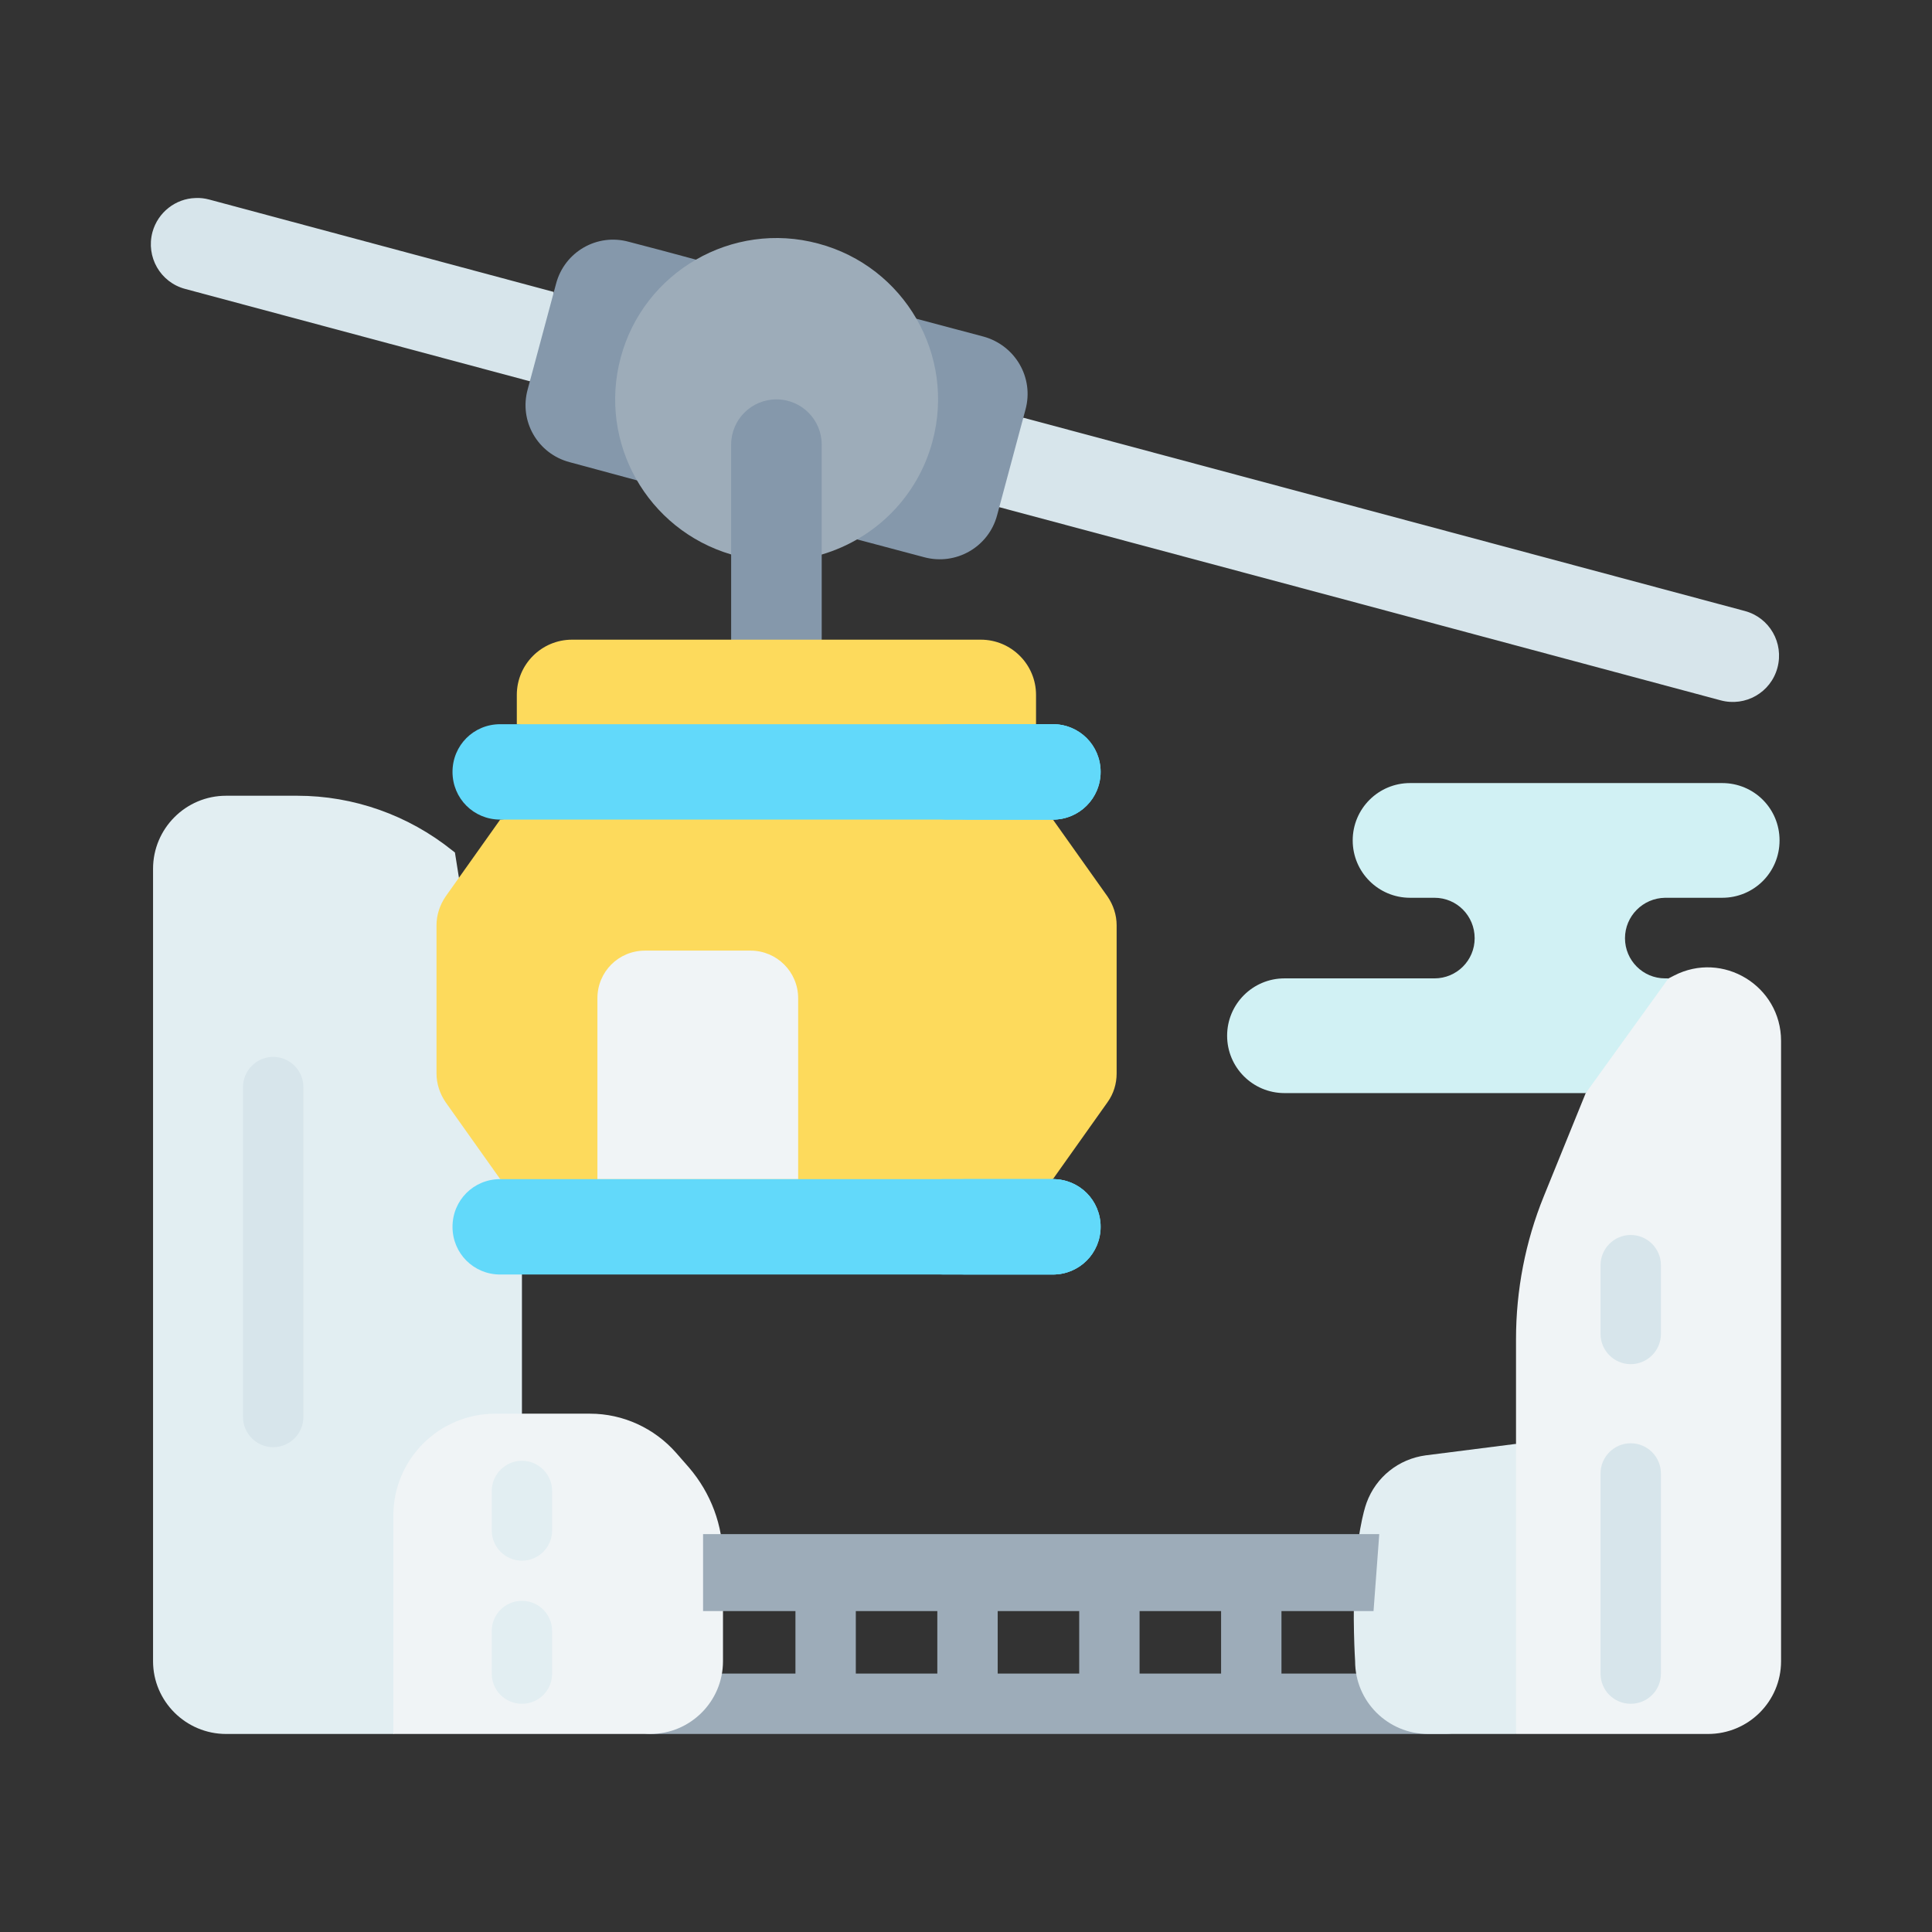 <?xml version="1.0" ?>

<svg width="800px" height="800px" viewBox="0 0 64 64" xmlns="http://www.w3.org/2000/svg">
<rect x="0" y="0" width="64" height="64" fill="#333333" stroke="none"/>
<g id="a"/>
<g id="b"/>
<g id="c"/>
<g id="d"/>
<g id="e"/>
<g id="f"/>
<g id="g"/>
<g id="h"/>
<g id="i"/>
<g id="j"/>
<g id="k"/>
<g id="l"/>
<g id="m"/>
<g id="n"/>
<g id="o"/>
<g id="p"/>
<g id="q"/>
<g id="r"/>
<g id="s"/>
<g id="t"/>
<g id="u"/>
<g id="v"/>
<g id="w"/>
<g id="x"/>
<g id="y"/>
<g id="a`"/>
<g id="aa"/>
<g id="ab"/>
<g id="ac"/>
<g id="ad"/>
<g id="ae"/>
<g id="af"/>
<g id="ag"/>
<g id="ah"/>
<g id="ai"/>
<g id="aj"/>
<g id="ak"/>
<g id="al"/>
<g id="am"/>
<g id="an"/>
<g id="ao"/>
<g id="ap"/>
<g id="aq"/>
<g id="ar">
<path d="M21.54,55.44c-.55,0-1,.45-1,1s.45,1,1,1h26.35c.55,0,1-.44,1-1s-.45-1-1-1H21.54Z" fill="#9dacb9" fill-rule="evenodd"/>
<path d="M13.04,57.44H7.49c-1.33,0-2.42-1.08-2.42-2.41V28.78c0-1.33,1.08-2.42,2.42-2.42h2.36c1.86,0,3.67,.64,5.13,1.81l.09,.07,2.22,13.98v4.61l-4.25,10.61Z" fill="#e2eef2" fill-rule="evenodd"/>
<path d="M16.41,46.83c-1.87,0-3.38,1.51-3.38,3.38v7.23h8.51c1.33,0,2.41-1.08,2.41-2.41v-3.38c0-1.12-.4-2.19-1.13-3.04l-.42-.48c-.72-.82-1.76-1.3-2.85-1.3h-3.15Z" fill="#f0f4f6" fill-rule="evenodd"/>
<path d="M50.22,47.83l-2.99,.38c-.9,.12-1.65,.72-1.96,1.57,0,0-.27,.69-.38,2.3-.1,1.4,0,2.95,0,2.95,0,1.33,1.08,2.41,2.42,2.41h2.91l1.45-5.2-1.45-4.41Z" fill="#e2eef2" fill-rule="evenodd"/>
<path d="M50.22,57.44v-13.08c0-1.62,.31-3.23,.92-4.73l2.1-5.17c.33-.82,.94-1.49,1.72-1.89l.49-.25c1.62-.84,3.55,.34,3.55,2.16v20.55c0,1.33-1.08,2.41-2.42,2.41h-6.37Z" fill="#f0f4f6" fill-rule="evenodd"/>
<path d="M16.57,27.15l-1.81,2.55c-.19,.28-.3,.61-.3,.95v4.91c0,.34,.11,.67,.3,.95l1.81,2.55,10.09,1,8.22-1,1.81-2.55c.2-.28,.3-.61,.3-.95v-4.91c0-.34-.11-.67-.3-.95l-1.81-2.55-7.27-1.16-11.04,1.16Z" fill="#fdda5c" fill-rule="evenodd"/>
<path d="M33.9,13.84l-1.35,1.24,.55,1.72c7.96,2.13,15.93,4.26,23.9,6.4,.82,.22,1.66-.26,1.88-1.08s-.26-1.66-1.08-1.88c-7.96-2.13-15.93-4.27-23.89-6.4Z" fill="#d7e5eb" fill-rule="evenodd"/>
<path d="M6.47,6.56c-.65,.02-1.24,.47-1.42,1.13-.22,.82,.26,1.66,1.08,1.88l11.42,3.06,.93-1.26-.14-1.7L6.93,6.61c-.15-.04-.31-.06-.46-.05Z" fill="#d7e5eb" fill-rule="evenodd"/>
<path d="M21.09,15.91l-2.22-.6c-1.06-.28-1.68-1.36-1.39-2.41l.94-3.5c.28-1.06,1.36-1.68,2.41-1.39,.74,.19,1.48,.39,2.22,.59l7.31,1.96,2.22,.59c1.05,.29,1.68,1.36,1.39,2.42l-.94,3.5c-.28,1.05-1.36,1.67-2.41,1.39l-2.22-.59-7.31-1.96Z" fill="#8598ab" fill-rule="evenodd"/>
<path d="M24.23,18.37c-2.79-.82-4.42-3.71-3.67-6.52,.76-2.85,3.7-4.55,6.55-3.78,2.85,.76,4.55,3.69,3.78,6.55-.48,1.8-1.87,3.22-3.67,3.75h-3Z" fill="#9dacb9" fill-rule="evenodd"/>
<path d="M25.72,13.23c-.83,0-1.5,.67-1.5,1.5v6.94h3v-6.94c0-.83-.67-1.5-1.5-1.5Z" fill="#8598ab" fill-rule="evenodd"/>
<path d="M34.32,23.99v-.97c0-1.01-.82-1.83-1.83-1.83h-13.54c-1.01,0-1.83,.82-1.83,1.83v.97l8.73,1.4,8.46-1.4Z" fill="#fdda5c" fill-rule="evenodd"/>
<path d="M26.44,39.06v-5.99c0-.88-.71-1.58-1.58-1.58h-3.49c-.88,0-1.58,.7-1.58,1.58v5.99h6.65Z" fill="#f0f4f6" fill-rule="evenodd"/>
<path d="M46.71,25.94c-1.05,0-1.9,.85-1.9,1.9s.85,1.9,1.9,1.9h.81c.74,0,1.33,.6,1.33,1.34s-.6,1.33-1.33,1.33h-4.97c-1.05,0-1.9,.85-1.9,1.9s.85,1.9,1.9,1.9h9.98l2.74-3.8h-.11c-.74,0-1.33-.6-1.33-1.33s.59-1.33,1.33-1.34h1.89c1.05,0,1.9-.84,1.9-1.9s-.85-1.9-1.9-1.9h-10.33Z" fill="#d1f1f4" fill-rule="evenodd"/>
<polygon fill="#9dacb9" fill-rule="evenodd" points="23.29 50.82 45.69 50.82 45.5 53.37 23.29 53.37 23.29 50.82"/>
<path d="M31.1,39.06c.88,0,1.58,.71,1.58,1.58s-.71,1.58-1.58,1.58h3.78c.88,0,1.58-.7,1.58-1.58s-.7-1.58-1.58-1.58h-3.78Zm0-15.07c.88,0,1.58,.7,1.58,1.58s-.71,1.58-1.58,1.58h3.78c.88,0,1.58-.71,1.58-1.58s-.7-1.58-1.58-1.58h-3.78Z" fill="#62d9fa" fill-rule="evenodd"/>
<path d="M16.57,23.99h18.31c.88,0,1.58,.7,1.58,1.58s-.71,1.58-1.58,1.58H16.57c-.88,0-1.58-.7-1.58-1.58s.7-1.58,1.58-1.58Z" fill="#62d9fa" fill-rule="evenodd"/>
<path d="M16.57,39.06h18.31c.88,0,1.58,.71,1.58,1.58s-.71,1.58-1.58,1.58H16.57c-.88,0-1.58-.7-1.58-1.58s.7-1.58,1.58-1.58Z" fill="#62d9fa" fill-rule="evenodd"/>
<path d="M31.81,39.06c.88,0,1.58,.71,1.58,1.58s-.71,1.58-1.58,1.58h3.06c.88,0,1.58-.7,1.58-1.58s-.7-1.58-1.58-1.58h-3.06Zm0-15.07c.88,0,1.58,.7,1.58,1.58s-.71,1.58-1.58,1.58h3.06c.88,0,1.58-.71,1.58-1.58s-.7-1.58-1.58-1.58h-3.06Z" fill="#62d9fa" fill-rule="evenodd"/>
<path d="M9.05,35.01c-.55,0-1,.45-1,1v10.93c0,.55,.45,1,1,1s1-.45,1-1v-10.93c0-.55-.45-1-1-1Z" fill="#d7e5eb" fill-rule="evenodd"/>
<path d="M17.29,53.03c-.55,0-1,.44-1,1v1.41c0,.56,.45,1,1,1s1-.44,1-1v-1.41c0-.56-.45-1-1-1Z" fill="#e2eef2" fill-rule="evenodd"/>
<path d="M17.29,48.39c-.55,0-1,.45-1,1v1.31c0,.55,.45,1,1,1s1-.45,1-1v-1.31c0-.55-.45-1-1-1Z" fill="#e2eef2" fill-rule="evenodd"/>
<path d="M54.02,40.91c-.55,0-1,.45-1,1v2.28c0,.55,.45,1,1,1s1-.45,1-1v-2.28c0-.55-.45-1-1-1Z" fill="#d7e5eb" fill-rule="evenodd"/>
<path d="M54.02,47.81c-.55,0-1,.45-1,1v6.63c0,.56,.45,1,1,1s1-.44,1-1v-6.63c0-.55-.45-1-1-1Z" fill="#d7e5eb" fill-rule="evenodd"/>
<path d="M27.35,52.37c-.55,0-1,.44-1,1v2.07c0,.56,.45,1,1,1s1-.44,1-1v-2.07c0-.56-.45-1-1-1Z" fill="#9dacb9" fill-rule="evenodd"/>
<path d="M32.05,52.37c-.55,0-1,.44-1,1v2.07c0,.56,.45,1,1,1s1-.44,1-1v-2.07c0-.56-.45-1-1-1Z" fill="#9dacb9" fill-rule="evenodd"/>
<path d="M41.45,52.37c-.55,0-1,.44-1,1v2.07c0,.56,.45,1,1,1s1-.44,1-1v-2.07c0-.56-.45-1-1-1Z" fill="#9dacb9" fill-rule="evenodd"/>
<path d="M36.75,52.37c-.55,0-1,.44-1,1v2.07c0,.56,.45,1,1,1s1-.44,1-1v-2.07c0-.56-.45-1-1-1Z" fill="#9dacb9" fill-rule="evenodd"/>
</g>
<g id="as"/>
<g id="at"/>
<g id="au"/>
<g id="av"/>
<g id="aw"/>
<g id="ax"/>
</svg>